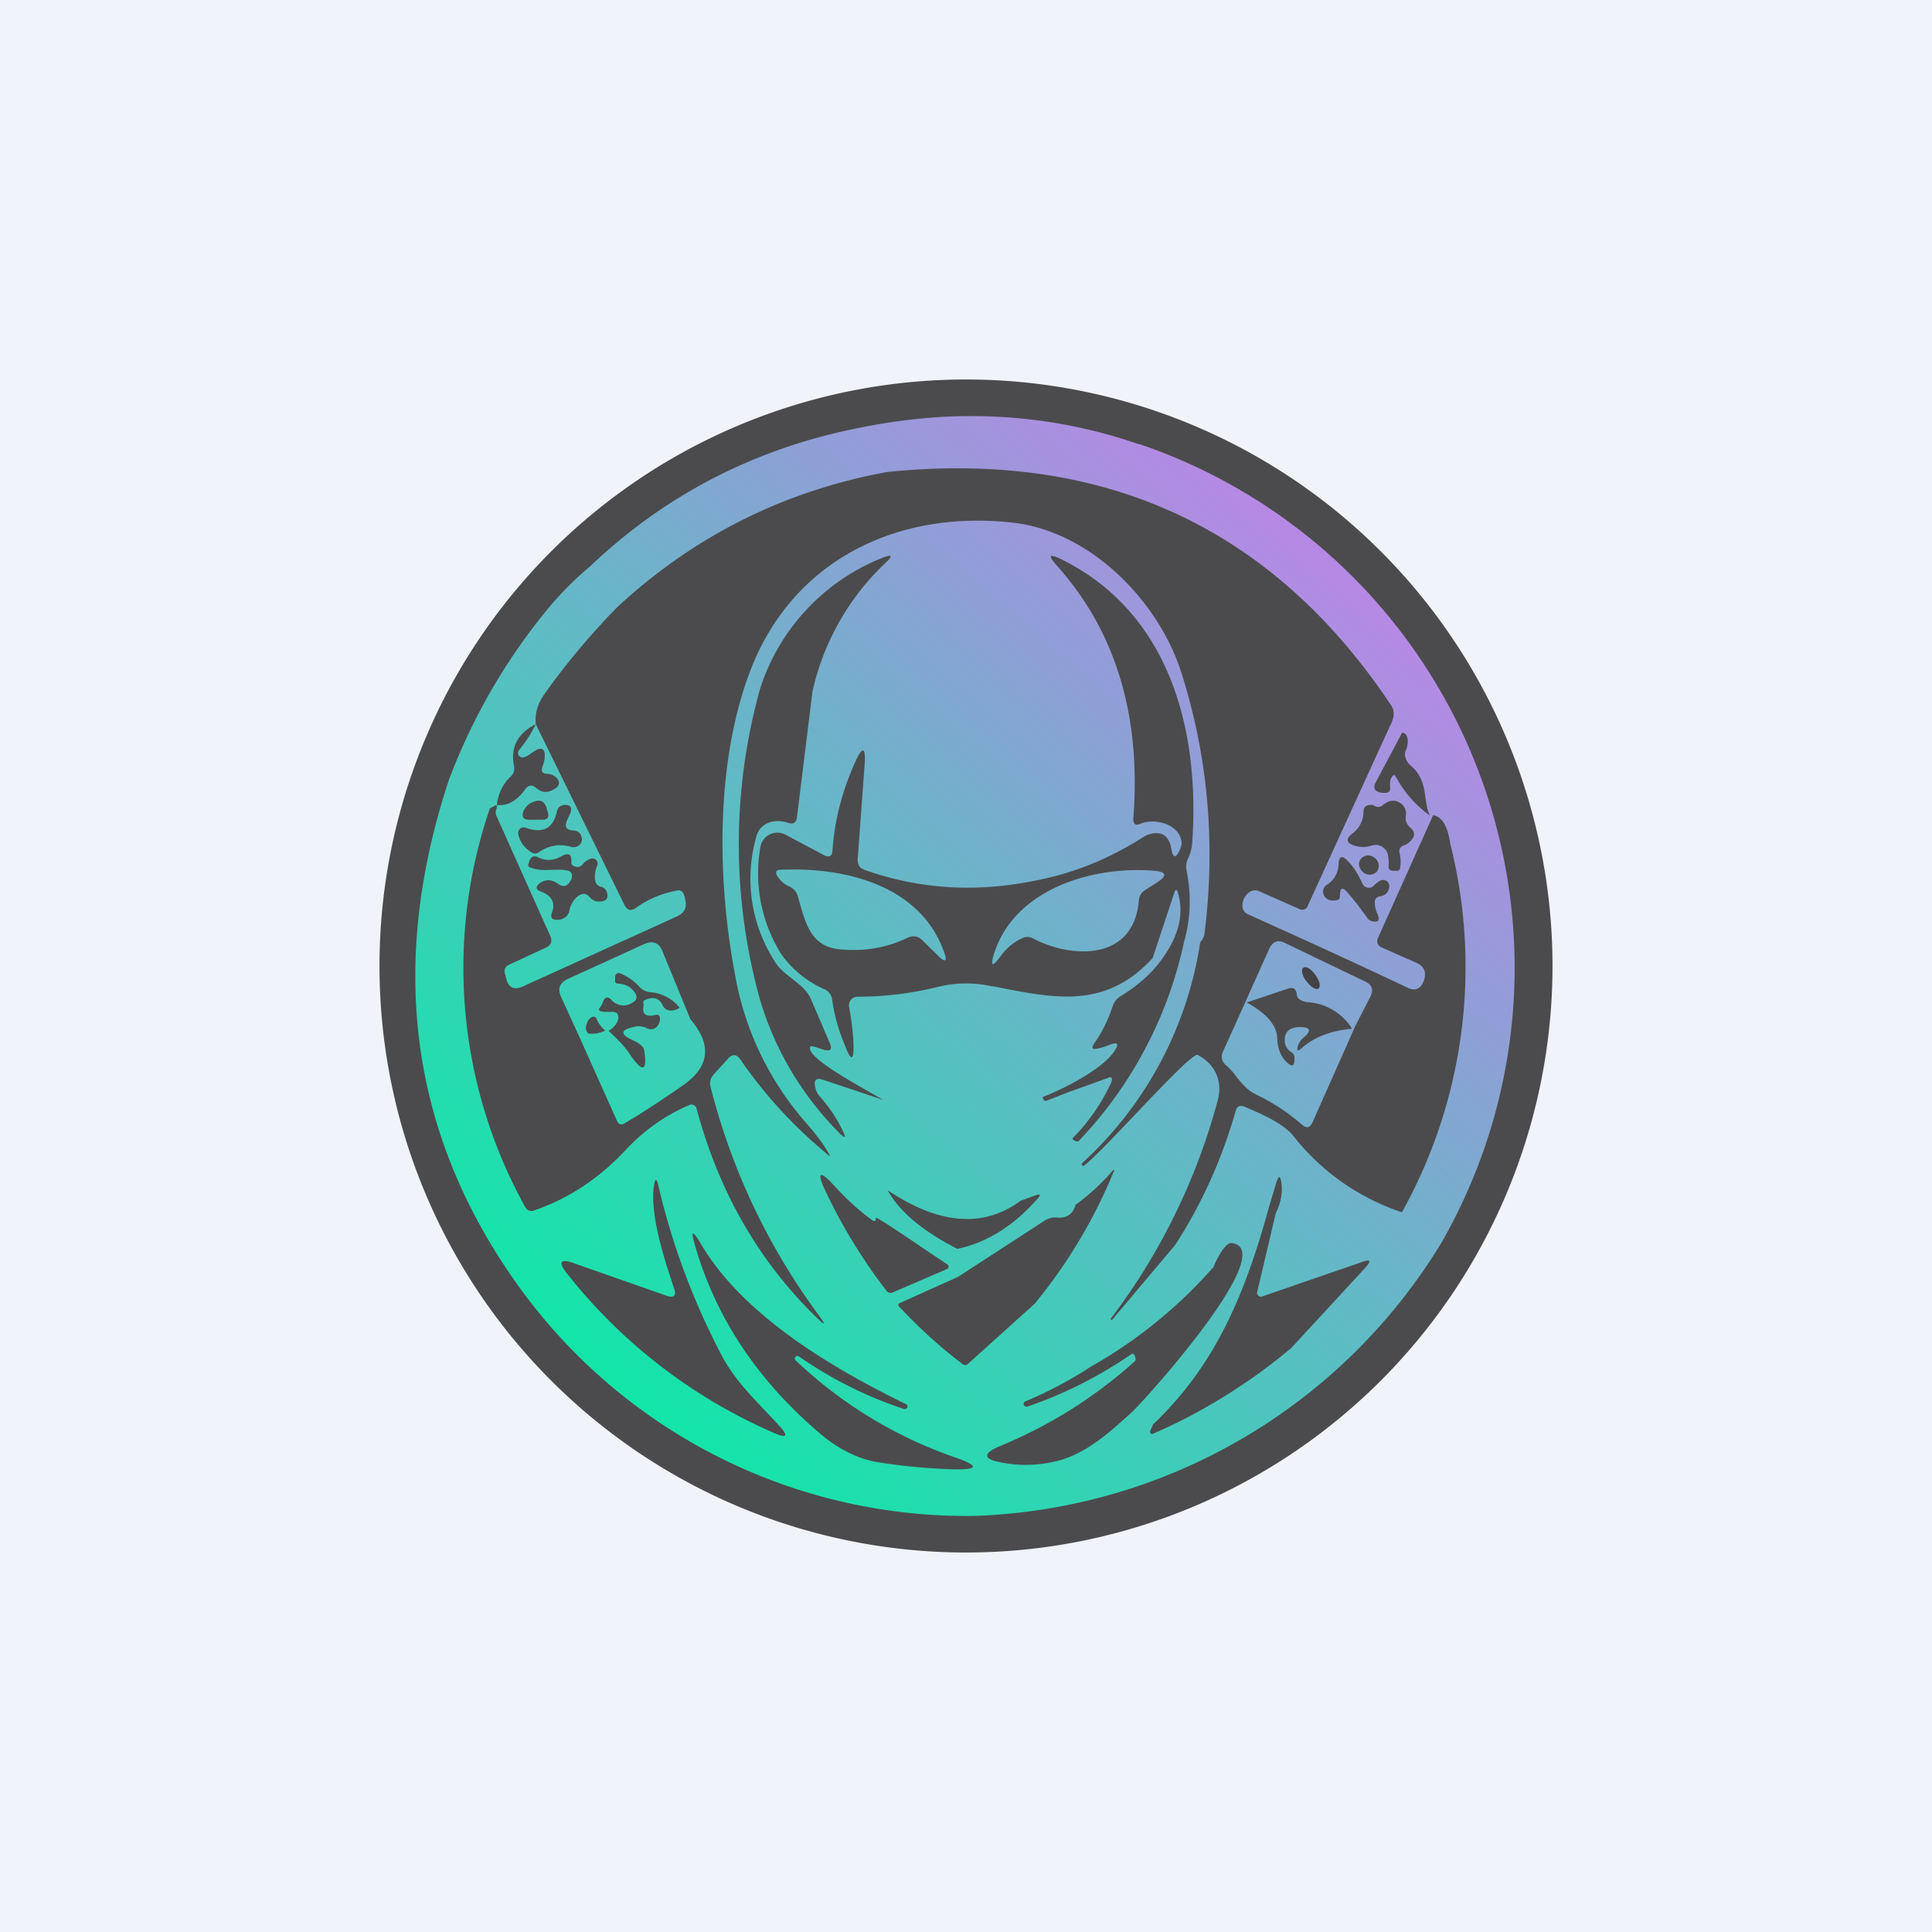﻿<?xml version="1.0" standalone="no"?>
<!DOCTYPE svg PUBLIC "-//W3C//DTD SVG 1.1//EN" 
"http://www.w3.org/Graphics/SVG/1.1/DTD/svg11.dtd">
<svg width="56" height="56" viewBox="0 0 56 56" xmlns="http://www.w3.org/2000/svg"><path fill="#F0F3FA" d="M0 0h56v56H0z"/><path d="M45 28a17 17 0 1 1-34 0 17 17 0 0 1 34 0Z" fill="#4B4B4D"/><path fill-rule="evenodd" d="M33.02 12.88c-1.61-.56-3.27-.83-4.99-.82-1.04.01-2.1.13-3.17.35-3 .6-5.58 1.94-7.75 4-.43.36-.83.76-1.2 1.2a17.46 17.46 0 0 0-2.9 5c-1.8 5.46-1.1 10.39 2.1 14.78a16 16 0 0 0 13.1 6.55 16.48 16.48 0 0 0 13.56-7.9 16.03 16.03 0 0 0-8.75-23.17Zm7.62 22.25a14.62 14.62 0 0 0 1.4-10.66c-.08-.53-.24-.8-.5-.84l-1.6 3.56a.2.2 0 0 0 .1.27l1 .44c.23.1.31.26.24.5-.09.26-.25.34-.48.23-1.58-.75-3.12-1.45-4.63-2.13-.36-.16-.04-.83.32-.67l1.2.53c.07.03.16 0 .2-.07l2.4-5.25c.13-.24.14-.44.03-.6-3.43-5.14-8.3-7.4-14.6-6.76-3 .55-5.61 1.86-7.84 3.93-.77.79-1.47 1.62-2.1 2.51-.2.28-.28.57-.25.87-.53.27-.74.67-.63 1.22.02.11-.01.22-.1.3-.23.22-.36.5-.4.82.3.04.58-.11.83-.46.09-.12.19-.13.3-.04.19.17.38.16.6 0 .2-.18-.06-.39-.25-.4-.16 0-.21-.07-.15-.23a.8.8 0 0 0 .06-.32c0-.16-.08-.21-.23-.15l-.13.08c-.13.1-.3.22-.4.08-.02-.04-.02-.08 0-.13.2-.24.37-.5.5-.77l2.57 5.24c.08.16.2.19.34.08.35-.25.75-.42 1.2-.5.15-.03.19.12.22.24v.03c.06.22-.02.38-.23.48l-4.49 2.04c-.24.1-.39.03-.46-.21l-.04-.15c-.04-.13 0-.22.12-.28l1.06-.49c.15-.07.2-.19.13-.34l-1.56-3.48a.24.24 0 0 1 0-.2.2.2 0 0 0 0-.12l-.19.1a14.3 14.3 0 0 0 1.02 11.55c.06.11.16.15.28.1 1-.35 1.87-.93 2.63-1.74a5.4 5.4 0 0 1 1.85-1.31c.08-.04.19.01.21.1.64 2.4 1.8 4.43 3.5 6.08.23.22.25.2.07-.05a18.95 18.95 0 0 1-3.16-6.64.38.38 0 0 1 .08-.37l.42-.46c.13-.15.25-.14.36.02.73 1.06 1.6 2 2.61 2.82-.13-.27-.37-.6-.72-1a8.79 8.79 0 0 1-2.05-4.31c-.5-2.65-.56-5.93.36-8.54 1.16-3.35 4.24-4.92 7.7-4.53 2.28.26 4.23 2.3 4.88 4.34.78 2.45 1 4.98.67 7.6-.01.06-.05.14-.12.22a10.87 10.87 0 0 1-3.42 6.4c-.04.04.01.11.06.07.26-.2.83-.8 1.43-1.43.8-.84 1.62-1.71 1.84-1.78.5.25.75.75.6 1.31a18.26 18.26 0 0 1-3.11 6.35v.02h.05l1.82-2.16c.78-1.2 1.36-2.5 1.76-3.9.04-.12.11-.16.23-.12.74.3 1.23.58 1.45.87a6.68 6.68 0 0 0 3.14 2.2Zm-5.47 1.6a13.67 13.67 0 0 1-3.53 2.87c-.61.4-1.25.74-1.92 1.02-.1.04-.03.18.06.15 1.06-.36 2.07-.87 3.03-1.53.06-.04.15.16.08.22a13.48 13.48 0 0 1-3.87 2.44c-.56.23-.54.4.05.5.5.09 1 .08 1.52-.04.87-.2 1.56-.83 2.22-1.43.43-.4 4.33-4.75 2.88-4.9-.2-.01-.47.57-.52.7Zm-1.75 4.56-.07.16c-.03.05-.01.1.04.12 1.43-.61 2.84-1.49 4.04-2.5l2.15-2.33c.18-.2.14-.25-.1-.16l-2.9 1a.11.11 0 0 1-.14-.13l.54-2.29c.15-.3.2-.6.16-.88-.02-.12-.04-.17-.06-.16-.03.01-.05.06-.08.14l-.21.7c-.7 2.55-1.55 4.6-3.37 6.33ZM40.75 22c.03.07.08.14.15.2.33.28.38.63.42.94.03.18.05.36.13.5a3.22 3.22 0 0 1-.97-1.09c-.04-.07-.07-.1-.09-.08-.11.1-.1.21-.1.31.01.13.02.22-.23.2-.22-.03-.28-.14-.17-.33l.75-1.41c.21 0 .18.36.12.48a.31.31 0 0 0-.01.27Zm-6.36 3.22c.15.72.12 1.42-.07 2.08a12 12 0 0 1-3.05 5.77c-.05.05-.2-.03-.18-.08.47-.47.83-1 1.1-1.57.06-.12.05-.19-.01-.2a221.37 221.37 0 0 1-1.22.44l-.64.25c-.06.02-.12-.11-.08-.12.53-.2 1.7-.78 2.06-1.32.15-.22.1-.28-.15-.18-.1.04-.22.08-.33.1-.16.04-.2 0-.1-.15.23-.33.4-.68.53-1.07a.53.53 0 0 1 .24-.3c.45-.28.8-.58 1.06-.9.6-.75.79-1.44.59-2.1-.03-.1-.07-.1-.1 0l-.63 1.9c-1.35 1.47-2.8 1.18-4.51.84l-.19-.03a3.4 3.4 0 0 0-1.5.02 9.7 9.7 0 0 1-2.36.29.25.25 0 0 0-.24.29c.07.38.12.76.13 1.13.01.43-.07.45-.23.04-.2-.47-.33-.93-.39-1.38a.38.38 0 0 0-.23-.3 3.01 3.01 0 0 1-1.25-1.02 4.43 4.43 0 0 1-.6-3.1.5.5 0 0 1 .72-.36l1.13.6c.15.07.23.03.24-.14.06-.87.28-1.72.65-2.54.22-.5.32-.47.28.07l-.2 2.73c0 .15.05.24.19.3 1.57.56 3.21.67 4.93.32 1.07-.2 2.1-.6 3.1-1.23.15-.1.29-.15.42-.15.24-.01.4.14.45.45.05.28.13.29.25.03.04-.09.06-.18.04-.27-.1-.5-.8-.65-1.19-.48-.14.06-.2.01-.2-.15.23-2.97-.5-5.42-2.22-7.34-.27-.3-.22-.35.13-.18 3.11 1.53 4.02 4.89 3.8 8.17a1.3 1.3 0 0 1-.12.5.53.53 0 0 0-.05.34Zm-11.43 3.15c-.2-.16-.4-.31-.52-.53a4.42 4.42 0 0 1-.5-3.65c.14-.37.55-.46.9-.34.15.05.24 0 .26-.16l.45-3.65a7.33 7.33 0 0 1 2.1-3.71c.25-.23.22-.28-.1-.15a6.07 6.07 0 0 0-3.52 3.79 16.8 16.8 0 0 0 0 9.01 9.17 9.17 0 0 0 2.27 3.83c.2.21.24.19.11-.07a4.28 4.28 0 0 0-.64-.95.57.57 0 0 1-.14-.28c-.05-.21.03-.28.23-.21l1.74.58-.37-.21c-.64-.37-1.83-1.03-1.75-1.32.02-.05.13-.01.25.03.2.07.45.15.32-.15l-.54-1.26c-.11-.26-.33-.43-.55-.6Zm6.63 6.43c-1.08.8-2.37.7-3.86-.3.34.62 1.01 1.18 2.02 1.7.84-.18 1.61-.65 2.3-1.43.14-.14.11-.18-.07-.11l-.39.14Zm2.7-.86a15.03 15.03 0 0 1-2.3 3.85l-1.93 1.74c-.05.05-.11.05-.17 0-.66-.5-1.27-1.06-1.83-1.66-.04-.04-.03-.08.02-.1l1.69-.76 2.54-1.65c.1-.05.2-.08.31-.07.28.03.47-.08.55-.35v-.02h.01a6.4 6.4 0 0 0 1.09-1.01c.02 0 .03.01.03.03Zm-12.76 3.38c-.26-.78-.71-2.14-.57-2.97.03-.2.07-.2.12 0 .4 1.73 1.02 3.38 1.85 4.96.32.6.78 1.09 1.24 1.57l.44.47c.24.27.19.34-.14.2a15.5 15.5 0 0 1-6.03-4.63c-.28-.35-.2-.45.21-.3l2.65.93c.24.09.32 0 .23-.23Zm8.2 4.94a12.78 12.78 0 0 1-4.67-2.83c-.03-.03-.03-.06 0-.1.02-.03.05-.04.1-.01.94.65 1.95 1.16 3.04 1.52.09.03.15-.1.06-.14-2.15-1.05-4.76-2.59-5.97-4.69-.22-.36-.27-.34-.15.07.6 2.1 1.81 3.93 3.65 5.49.54.45 1.1.73 1.7.82.77.12 1.5.18 2.18.2.69.01.7-.1.06-.33Zm-2.46-6.9c.08.06.12.04.12-.06 0-.05 1 .63 1.62 1.05l.45.3c.05.03.04.1 0 .13l-1.58.68a.15.15 0 0 1-.18-.04c-.7-.91-1.28-1.86-1.75-2.85-.3-.62-.2-.68.26-.17.33.36.69.69 1.06.96Zm-6.06-7.77.8 1.95c.63.74.56 1.37-.19 1.9-.55.39-1.11.76-1.7 1.11-.1.07-.19.05-.24-.07l-1.07-2.39-.54-1.18c-.12-.25-.05-.43.2-.54l2.19-1c.26-.12.45-.05.55.22Zm.49 1.62a1.2 1.2 0 0 0-.85-.45.48.48 0 0 1-.32-.16c-.16-.18-.35-.3-.56-.39-.07-.02-.14.03-.14.1v.1c-.01.06.02.1.08.1.2.01.35.08.46.22.13.15.1.27-.07.35a.46.46 0 0 1-.58-.1c-.11-.12-.2-.07-.25.08a.49.49 0 0 1-.05.1l-.02.03-.03.04c-.06.12.23.1.34.1h.01c.16-.01.22.06.2.21-.03.12-.12.24-.28.34.3.28.51.5.63.7.36.52.5.48.4-.15-.02-.09-.12-.18-.31-.27-.4-.18-.39-.31.04-.4a.5.5 0 0 1 .36.05l.07.02c.17.03.3-.13.3-.3 0-.1-.05-.13-.14-.11a.88.88 0 0 1-.11.02c-.18.01-.26-.07-.23-.25a.4.4 0 0 0 0-.1c-.01-.06 0-.1.06-.11.23-.1.4-.05.5.16a.25.25 0 0 0 .26.15c.07 0 .15-.03.23-.08Zm-2.39.36c.04.1.12.2.23.3a.86.86 0 0 1-.48.09c-.08-.06-.1-.16-.05-.3a.32.32 0 0 1 .1-.15c.1-.07.16-.05.2.06Zm21.93.26.48-.94c.1-.2.05-.35-.15-.44l-2.33-1.12c-.2-.1-.35-.04-.45.17l-.7 1.56-.64 1.42c-.07.15-.04.28.08.39.14.12.24.24.33.37.16.19.3.37.58.5.47.23.9.51 1.3.86.13.11.22.1.3-.06l1.2-2.7Zm-3.1-.77c.57.31.86.65.88 1.02.01.3.1.54.27.7.16.16.24.13.23-.1v-.06a.22.22 0 0 0-.1-.13.39.39 0 0 1-.18-.36c0-.23.15-.35.42-.36.33 0 .37.1.12.31a.5.5 0 0 0-.15.21c-.04.12-.03.17.01.15.03 0 .06-.03.1-.07.37-.32.86-.5 1.45-.55a1.63 1.63 0 0 0-1.27-.77.48.48 0 0 1-.26-.09.16.16 0 0 1-.07-.13c-.02-.17-.1-.23-.27-.17l-1.19.4Zm-13.6-3.66a.7.7 0 0 0 .33.29c.13.06.22.15.26.3l.05.18c.18.63.35 1.24 1.1 1.34.71.08 1.39-.02 2.03-.33.16-.07.3-.05.42.07l.47.46c.2.2.26.16.17-.1-.68-1.94-2.85-2.48-4.73-2.4-.15 0-.18.07-.1.2Zm7.08 1.8c-.25.11-.45.29-.62.52-.25.33-.3.3-.18-.1.6-1.84 2.82-2.53 4.64-2.38.35.03.38.14.09.33l-.36.23a.38.38 0 0 0-.18.3c-.15 1.78-1.97 1.68-3.07 1.1a.32.32 0 0 0-.32 0Z" fill="url(#aczogjyvn)"/><path d="M40.1 23.32a.49.49 0 0 1 .08-.05.36.36 0 0 1 .4 0c.06.03.1.09.14.15a.4.4 0 0 1 .03.22c-.02.14.02.26.13.35.14.12.14.24.02.37a.48.48 0 0 1-.2.14c-.12.04-.16.12-.13.24.03.13.04.27.01.41 0 .06-.04.1-.1.09h-.11c-.09-.01-.13-.06-.12-.15.01-.1 0-.2-.02-.31a.37.37 0 0 0-.32-.29c-.05 0-.1 0-.15.02a.8.8 0 0 1-.5 0c-.24-.07-.26-.2-.06-.35a.78.78 0 0 0 .32-.62c0-.14.07-.2.2-.21.05 0 .09 0 .12.03.1.05.18.04.26-.04ZM38.84 25.92l-.01.1c0 .03-.02.05-.04.06-.13.04-.24.03-.33-.03a.25.25 0 0 1-.11-.21.24.24 0 0 1 .12-.2c.2-.13.31-.32.33-.58.01-.25.1-.28.27-.1.17.17.3.39.42.65a.2.2 0 0 0 .15.12.2.2 0 0 0 .18-.06.7.7 0 0 1 .2-.15.18.18 0 0 1 .25.18c-.02.16-.11.26-.27.28-.1.02-.16.08-.15.19 0 .11.03.22.08.33.07.18.02.25-.17.2a.2.2 0 0 1-.11-.07c-.2-.28-.4-.54-.6-.77-.13-.15-.2-.13-.21.06Z" fill="#4B4B4D"/><path d="M39.52 25.29c.13.1.3.08.4-.04.08-.12.05-.3-.08-.39-.13-.1-.31-.08-.4.04-.09.11-.05.29.08.39Z" fill="#4B4B4D"/><path d="M37.87 28.44c.12.17.28.27.35.21.07-.05.03-.23-.1-.4-.11-.16-.27-.26-.34-.2-.08.05-.04.23.09.4Z" fill="#424244"/><path d="M15.5 23.23c.17-.06.28 0 .34.18l.04.14c.04.14-.01.21-.16.21h-.38c-.18 0-.23-.09-.16-.26a.48.48 0 0 1 .32-.27Z" fill="#4B4B4D"/><path d="M16.61 24.07c.13.01.22.07.25.2.05.17-.12.32-.29.28-.34-.1-.66-.05-.95.15a.18.18 0 0 1-.22 0 .79.79 0 0 1-.38-.53c-.02-.12.1-.22.21-.18.5.18.8.03.91-.46.03-.13.1-.19.23-.2.17 0 .22.08.16.24l-.1.22c-.07.18-.01.27.18.28ZM17.43 25.7c.08.03.13.08.16.16.05.16 0 .25-.17.27a.35.35 0 0 1-.33-.13c-.1-.11-.2-.12-.33-.03a.7.7 0 0 0-.26.44.29.29 0 0 1-.12.18.38.38 0 0 1-.25.07c-.14 0-.18-.08-.13-.21.1-.28 0-.48-.3-.6-.18-.06-.19-.15-.04-.26.17-.11.34-.1.52.03.14.1.26.08.35-.08a.3.3 0 0 0 .05-.13.15.15 0 0 0-.11-.17c-.37-.09-.72.06-1.11-.1-.05-.02-.06-.05-.04-.1l.03-.1c.05-.11.13-.15.25-.09.22.11.44.1.67-.03.22-.12.31-.06.29.19 0 .04.03.08.09.1.1.04.18.02.25-.07a.5.5 0 0 1 .22-.15.15.15 0 0 1 .19.2.79.79 0 0 0-.06.43c.02.1.08.16.18.19Z" fill="#4B4B4D"/><defs><linearGradient id="aczogjyvn" x1="37.95" y1="15.47" x2="17.18" y2="39.47" gradientUnits="userSpaceOnUse"><stop stop-color="#B788E5"/><stop offset=".51" stop-color="#61BAC5"/><stop offset="1" stop-color="#13E5A9"/></linearGradient></defs></svg>